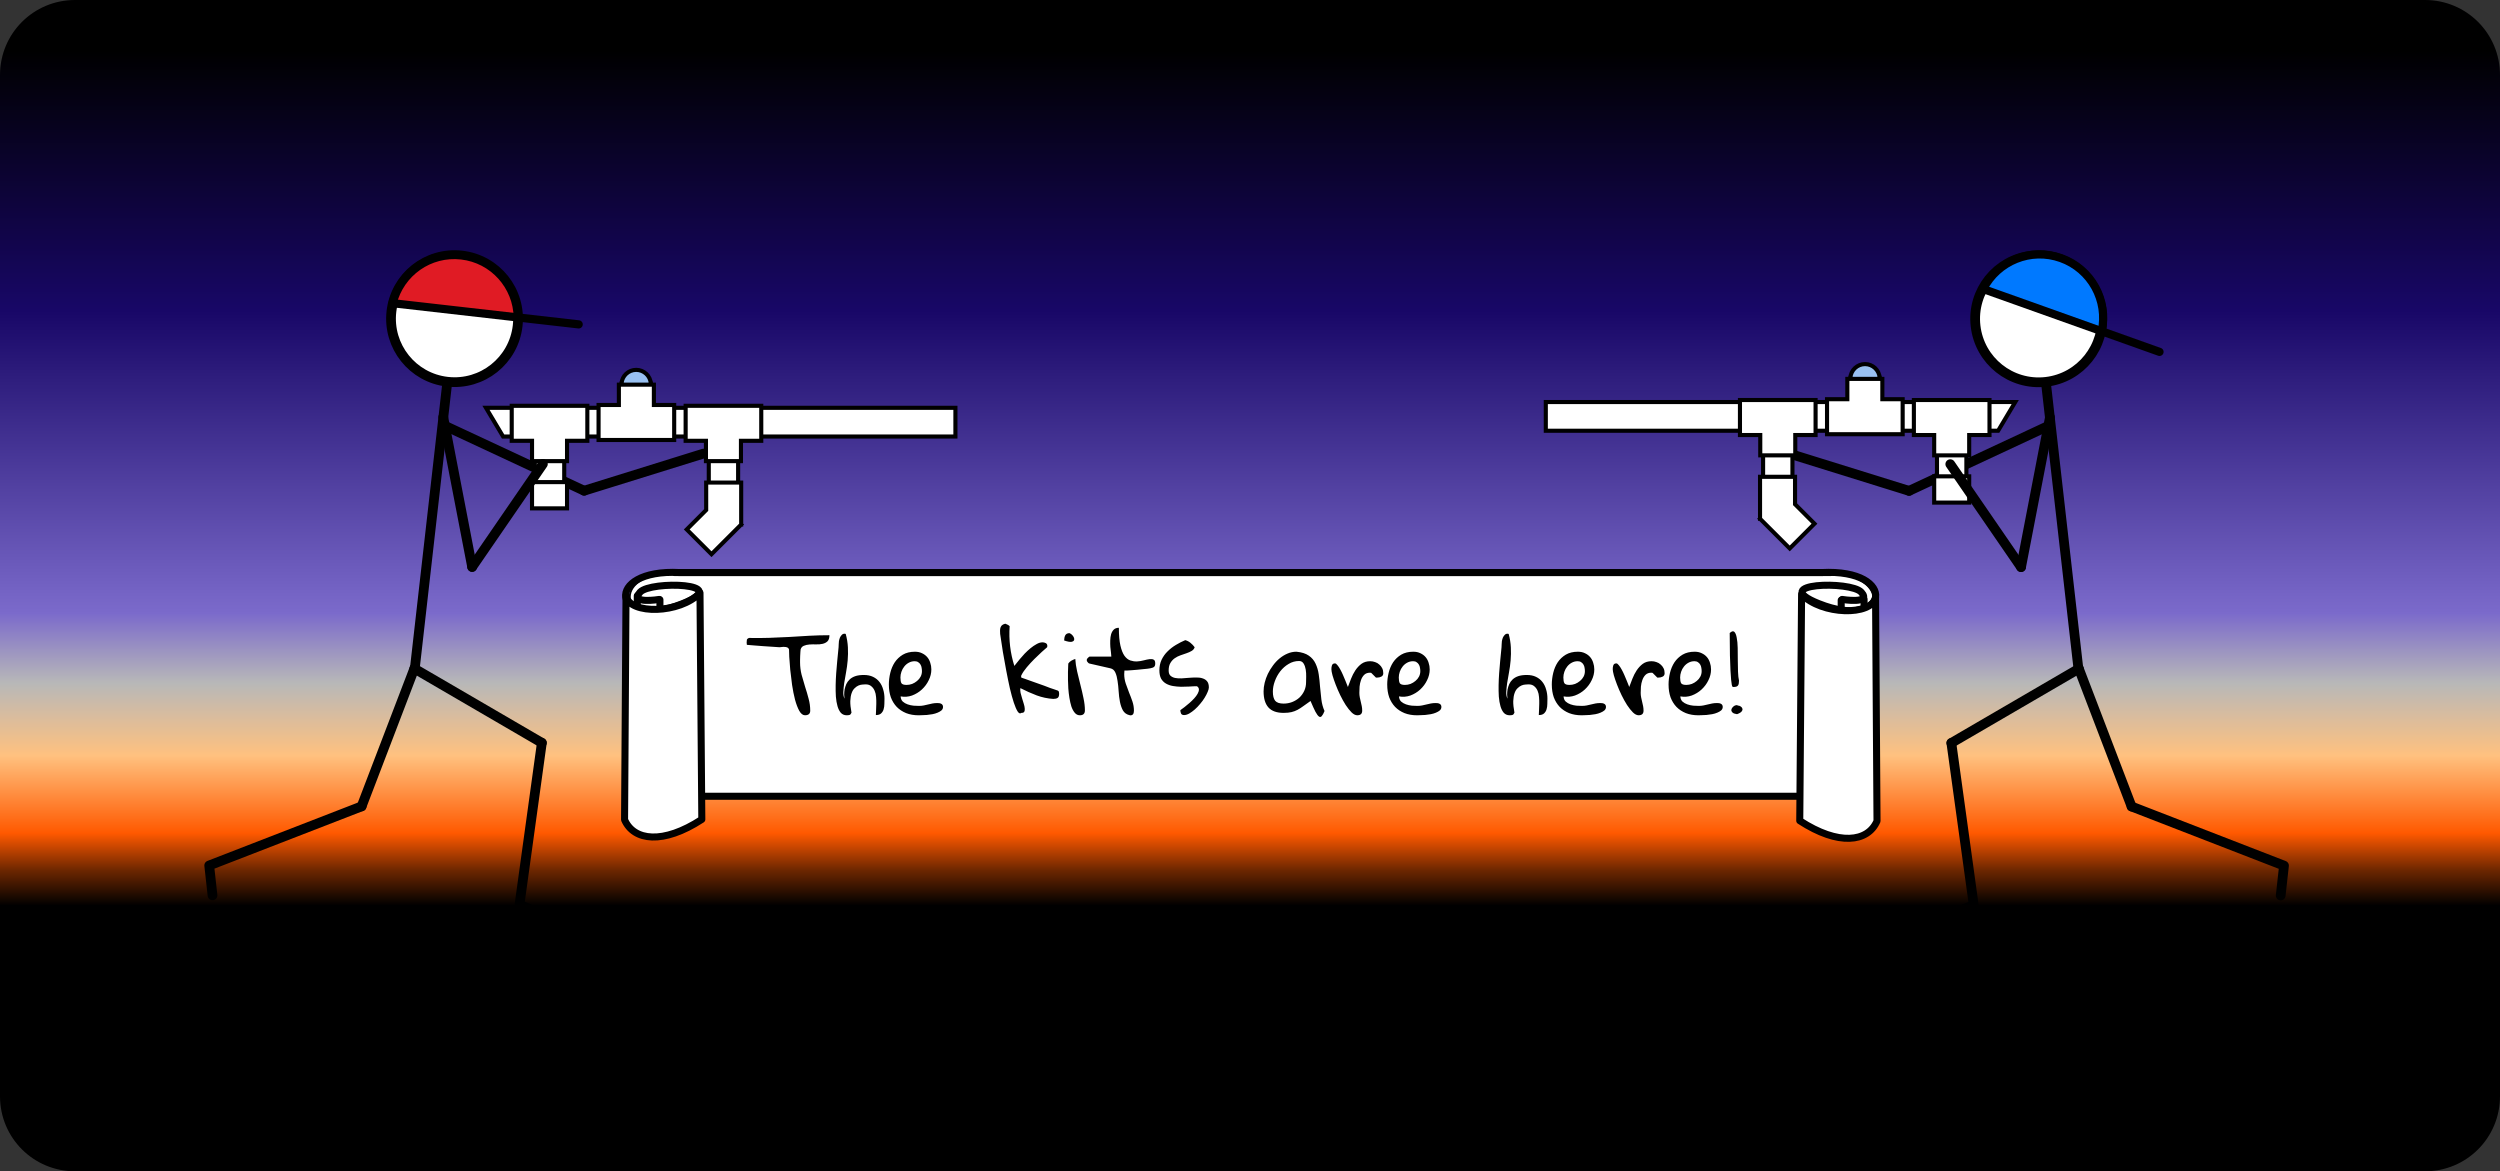 <?xml version="1.0" encoding="UTF-8" standalone="no"?>
<!-- Created with Inkscape (http://www.inkscape.org/) -->
<svg xmlns:xlink="http://www.w3.org/1999/xlink" xmlns="http://www.w3.org/2000/svg" xmlns:svg="http://www.w3.org/2000/svg" width="674.206mm" height="315.88mm" viewBox="0 0 674.206 315.88" version="1.1" id="svg1">
  <rect x="0" y="0" width="674.206" height="315.88" fill="#333333" stroke="none"/>
  <defs id="defs1">
    <linearGradient id="linearGradient1">
      <stop style="stop-color:#000000;stop-opacity:1;" offset="0.372" id="stop1"/>
      <stop style="stop-color:#6c2600;stop-opacity:1;" offset="0.386" id="stop8"/>
      <stop style="stop-color:#ff5900;stop-opacity:1;" offset="0.401" id="stop4"/>
      <stop style="stop-color:#ffc17f;stop-opacity:1;" offset="0.432" id="stop6"/>
      <stop style="stop-color:#b8b8b8;stop-opacity:1;" offset="0.461" id="stop5"/>
      <stop style="stop-color:#7b6acb;stop-opacity:1;" offset="0.489" id="stop10"/>
      <stop style="stop-color:#180767;stop-opacity:1;" offset="0.61" id="stop12"/>
      <stop style="stop-color:#000000;stop-opacity:1;" offset="0.714" id="stop2"/>
    </linearGradient>
    <linearGradient xlink:href="#linearGradient1" id="linearGradient2" x1="-113.001" y1="519.914" x2="-113.001" y2="-154.292" gradientUnits="userSpaceOnUse" spreadMethod="pad"/>
  </defs>
  <g id="layer1" transform="translate(224.102,-24.871)">
    <path id="rect107" style="baseline-shift:baseline;display:inline;overflow:visible;vector-effect:none;fill:url(#linearGradient2);stroke-linecap:round;stroke-linejoin:round;enable-background:accumulate;stop-color:#000000;stop-opacity:1" transform="scale(-1,1)" d="m -429.868,24.871 h 633.734 c 11.211,0 20.236,9.025 20.236,20.236 V 320.515 c 0,11.211 -9.025,20.236 -20.236,20.236 H -429.868 c -11.211,0 -20.236,-9.025 -20.236,-20.236 V 45.107 c 0,-11.211 9.025,-20.236 20.236,-20.236 z"/>
    <g id="g105" transform="matrix(1.797,0,0,1.797,-903.151,-135.904)">
      <path style="fill:none;stroke:#000000;stroke-width:1.462;stroke-linecap:round;stroke-linejoin:round;stroke-dasharray:none" d="m 685.132,153.453 -20.751,9.682" id="path58"/>
      <path id="path59" style="fill:#ffffff;stroke:#000000;stroke-width:1.462;stroke-linecap:round;stroke-linejoin:round;stroke-dasharray:none" d="m 674.358,138.385 c 0.594,5.231 5.316,8.99 10.547,8.396 5.231,-0.594 8.99,-5.316 8.396,-10.547 -0.594,-5.231 -5.316,-8.99 -10.547,-8.396 -5.231,0.594 -8.99,5.316 -8.396,10.547 z"/>
      <path style="fill:none;stroke:#000000;stroke-width:1.462;stroke-linecap:round;stroke-linejoin:round;stroke-dasharray:none" d="m 689.862,189.822 -19.137,11.147" id="path60"/>
      <path style="fill:none;stroke:#000000;stroke-width:1.462;stroke-linecap:round;stroke-linejoin:round;stroke-dasharray:none" d="m 670.726,200.969 3.357,24.302 -4.162,1.745" id="path61"/>
      <path style="fill:none;stroke:#000000;stroke-width:1.462;stroke-linecap:round;stroke-linejoin:round;stroke-dasharray:none" d="m 664.381,163.135 -17.9,-5.57" id="path62"/>
      <path style="fill:none;stroke:#000000;stroke-width:1.462;stroke-linecap:round;stroke-linejoin:round;stroke-dasharray:none" d="m 685.522,152.092 -4.336,22.485" id="path63"/>
      <g id="g65" style="fill:#e01b24;stroke:#000000;stroke-width:1.6;stroke-dasharray:none" transform="matrix(-0.764,0.087,0.087,0.764,722.478,86.113)">
        <path id="path64" style="fill:#0079ff;fill-opacity:1;stroke:#000000;stroke-width:1.6;stroke-linecap:round;stroke-linejoin:round;stroke-dasharray:none" d="M 67.578,53.464 C 64.192,48.35 57.455,46.42 51.8,49.193 46.146,51.965 43.545,58.473 45.515,64.282"/>
        <path style="fill:#e01b24;stroke:#000000;stroke-width:1.6;stroke-linecap:round;stroke-linejoin:round;stroke-dasharray:none" d="M 67.578,53.464 34.77,69.551" id="path65"/>
      </g>
      <path style="fill:#e01b24;stroke:#000000;stroke-width:1.462;stroke-linecap:round;stroke-linejoin:round;stroke-dasharray:none" d="m 684.944,147.121 1.735,15.282 3.107,27.356" id="path66"/>
      <path style="fill:none;stroke:#000000;stroke-width:1.462;stroke-linecap:round;stroke-linejoin:round;stroke-dasharray:none" d="m 689.862,189.822 7.914,20.684" id="path67"/>
      <path style="fill:none;stroke:#000000;stroke-width:1.462;stroke-linecap:round;stroke-linejoin:round;stroke-dasharray:none" d="m 697.776,210.506 22.872,8.871 -0.496,4.486" id="path68"/>
      <g id="g76" transform="matrix(-0.375,0,0,0.375,691.397,119.537)" style="fill:#e01b24;stroke:#000000;stroke-width:1.644;stroke-dasharray:none">
        <rect style="fill:#ffffff;fill-opacity:1;stroke:#000000;stroke-width:1.644;stroke-dasharray:none;stroke-opacity:1" id="rect69" width="11.745" height="24.915" x="118.719" y="93.615"/>
        <rect style="fill:#ffffff;fill-opacity:1;stroke:#000000;stroke-width:1.644;stroke-dasharray:none;stroke-opacity:1" id="rect70" width="11.769" height="21.017" x="49.104" y="93.672"/>
        <path id="path70" d="m 89.672,65.524 c -3.105,0 -5.649,2.409 -5.868,5.458 h -0.014 v 0.278 c -0.001,0.049 -0.004,0.099 -0.004,0.148 0,0.05 0.003,0.099 0.004,0.148 v 7.832 h 11.769 v -8.407 h -0.021 c -0.219,-3.05 -2.763,-5.458 -5.868,-5.458 z" style="fill:#99c1f1;fill-opacity:1;stroke:#000000;stroke-width:1.644;stroke-dasharray:none;stroke-opacity:1"/>
        <rect style="fill:#ffffff;fill-opacity:1;stroke:#000000;stroke-width:1.644;stroke-dasharray:none;stroke-opacity:1" id="rect71" width="85.188" height="11.489" x="132.236" y="80.712"/>
        <rect style="fill:#ffffff;fill-opacity:1;stroke:#000000;stroke-width:1.644;stroke-dasharray:none;stroke-opacity:1" id="rect72" width="17.937" height="11.492" x="97.479" y="80.71"/>
        <path id="path72" d="m 109.459,79.905 v 14.011 h 8.127 v 8.134 h 14.011 v -8.134 h 8.126 v -14.011 z" style="fill:#ffffff;fill-opacity:1;stroke:#000000;stroke-width:1.644;stroke-dasharray:none;stroke-opacity:1"/>
        <rect style="fill:#ffffff;fill-opacity:1;stroke:#000000;stroke-width:1.644;stroke-dasharray:none;stroke-opacity:1" id="rect73" width="17.937" height="11.492" x="65.369" y="80.71"/>
        <path id="path73" style="fill:#ffffff;fill-opacity:1;stroke:#000000;stroke-width:1.644;stroke-dasharray:none" d="M 29.555,80.71 H 47.492 V 92.202 H 36.41 Z"/>
        <path id="path74" d="m 74.612,93.591 v -14.011 h 8.127 v -8.134 h 14.011 v 8.134 h 8.126 v 14.011 z" style="fill:#ffffff;fill-opacity:1;stroke:#000000;stroke-width:1.644;stroke-dasharray:none;stroke-opacity:1"/>
        <path id="path75" d="m 39.857,79.905 v 14.011 h 8.127 v 8.134 h 14.011 v -8.134 h 8.126 V 79.905 Z" style="fill:#ffffff;fill-opacity:1;stroke:#000000;stroke-width:1.644;stroke-dasharray:none;stroke-opacity:1"/>
        <rect style="fill:#ffffff;fill-opacity:1;stroke:#000000;stroke-width:1.644;stroke-dasharray:none;stroke-opacity:1" id="rect75" width="14.011" height="10.508" x="47.983" y="110.446"/>
        <path id="path76" d="m 117.678,110.625 v 10.991 l -7.779,7.779 9.907,9.907 11.864,-11.864 h 0.018 v -0.018 l 0.006,-0.006 -0.006,-0.006 v -16.782 z" style="fill:#ffffff;fill-opacity:1;stroke:#000000;stroke-width:1.644;stroke-dasharray:none;stroke-opacity:1"/>
      </g>
      <path style="fill:none;stroke:#000000;stroke-width:1.462;stroke-linecap:round;stroke-linejoin:round;stroke-dasharray:none" d="M 681.186,174.577 670.567,159.127" id="path69"/>
    </g>
    <g id="g104" transform="matrix(1.797,0,0,1.797,-465.509,67.747)">
      <path style="fill:none;stroke:#000000;stroke-width:1.462;stroke-linecap:round;stroke-linejoin:round;stroke-dasharray:none" d="m 201.25,40.102 20.751,9.682" id="path4"/>
      <path id="path1" style="fill:#ffffff;stroke:#000000;stroke-width:1.462;stroke-linecap:round;stroke-linejoin:round;stroke-dasharray:none" d="m 212.024,25.034 c -0.594,5.231 -5.316,8.99 -10.547,8.396 -5.231,-0.594 -8.99,-5.316 -8.396,-10.547 0.594,-5.231 5.316,-8.99 10.547,-8.396 5.231,0.594 8.99,5.316 8.396,10.547 z"/>
      <path style="fill:none;stroke:#000000;stroke-width:1.462;stroke-linecap:round;stroke-linejoin:round;stroke-dasharray:none" d="m 196.52,76.47 19.137,11.147" id="path2"/>
      <path style="fill:none;stroke:#000000;stroke-width:1.462;stroke-linecap:round;stroke-linejoin:round;stroke-dasharray:none" d="m 215.656,87.617 -3.357,24.302 4.162,1.745" id="path3"/>
      <path style="fill:none;stroke:#000000;stroke-width:1.462;stroke-linecap:round;stroke-linejoin:round;stroke-dasharray:none" d="m 222.001,49.783 17.9,-5.57" id="path5"/>
      <path style="fill:none;stroke:#000000;stroke-width:1.462;stroke-linecap:round;stroke-linejoin:round;stroke-dasharray:none" d="m 200.86,38.741 4.336,22.485" id="path9"/>
      <g id="g17" style="fill:#e01b24;stroke:#000000;stroke-width:1.6;stroke-dasharray:none" transform="matrix(0.764,0.087,-0.087,0.764,163.904,-27.239)">
        <path id="path16" style="fill:#e01b24;stroke:#000000;stroke-width:1.6;stroke-linecap:round;stroke-linejoin:round;stroke-dasharray:none" d="m 45.132,58.84 c 0.788,-6.083 5.989,-10.782 12.286,-10.782 6.298,2e-6 11.498,4.699 12.286,10.782"/>
        <path style="fill:#e01b24;stroke:#000000;stroke-width:1.6;stroke-linecap:round;stroke-linejoin:round;stroke-dasharray:none" d="M 45.132,58.84 H 81.672" id="path17"/>
      </g>
      <path style="fill:#e01b24;stroke:#000000;stroke-width:1.462;stroke-linecap:round;stroke-linejoin:round;stroke-dasharray:none" d="m 201.438,33.769 -1.735,15.282 -3.107,27.356" id="path14"/>
      <path style="fill:none;stroke:#000000;stroke-width:1.462;stroke-linecap:round;stroke-linejoin:round;stroke-dasharray:none" d="M 196.52,76.47 188.606,97.154" id="path18"/>
      <path style="fill:none;stroke:#000000;stroke-width:1.462;stroke-linecap:round;stroke-linejoin:round;stroke-dasharray:none" d="m 188.606,97.154 -22.872,8.871 0.496,4.486" id="path19"/>
      <g id="g2" transform="matrix(0.375,0,0,0.375,196.188,7.075)" style="fill:#e01b24;stroke:#000000;stroke-width:1.644;stroke-dasharray:none">
        <rect style="fill:#ffffff;fill-opacity:1;stroke:#000000;stroke-width:1.644;stroke-dasharray:none;stroke-opacity:1" id="rect5-9" width="11.745" height="24.915" x="118.719" y="93.615"/>
        <rect style="fill:#ffffff;fill-opacity:1;stroke:#000000;stroke-width:1.644;stroke-dasharray:none;stroke-opacity:1" id="rect5" width="11.769" height="21.017" x="49.104" y="93.672"/>
        <path id="path4-8" d="m 89.672,65.524 c -3.105,0 -5.649,2.409 -5.868,5.458 h -0.014 v 0.278 c -0.001,0.049 -0.004,0.099 -0.004,0.148 0,0.05 0.003,0.099 0.004,0.148 v 7.832 h 11.769 v -8.407 h -0.021 c -0.219,-3.05 -2.763,-5.458 -5.868,-5.458 z" style="fill:#99c1f1;fill-opacity:1;stroke:#000000;stroke-width:1.644;stroke-dasharray:none;stroke-opacity:1"/>
        <rect style="fill:#ffffff;fill-opacity:1;stroke:#000000;stroke-width:1.644;stroke-dasharray:none;stroke-opacity:1" id="rect1" width="85.188" height="11.489" x="132.236" y="80.712"/>
        <rect style="fill:#ffffff;fill-opacity:1;stroke:#000000;stroke-width:1.644;stroke-dasharray:none;stroke-opacity:1" id="rect1-8" width="17.937" height="11.492" x="97.479" y="80.71"/>
        <path id="path3-8" d="m 109.459,79.905 v 14.011 h 8.127 v 8.134 h 14.011 v -8.134 h 8.126 v -14.011 z" style="fill:#ffffff;fill-opacity:1;stroke:#000000;stroke-width:1.644;stroke-dasharray:none;stroke-opacity:1"/>
        <rect style="fill:#ffffff;fill-opacity:1;stroke:#000000;stroke-width:1.644;stroke-dasharray:none;stroke-opacity:1" id="rect1-8-1" width="17.937" height="11.492" x="65.369" y="80.71"/>
        <path id="rect1-8-7" style="fill:#ffffff;fill-opacity:1;stroke:#000000;stroke-width:1.644;stroke-dasharray:none" d="M 29.555,80.71 H 47.492 V 92.202 H 36.41 Z"/>
        <path id="path3-2" d="m 74.612,93.591 v -14.011 h 8.127 v -8.134 h 14.011 v 8.134 h 8.126 v 14.011 z" style="fill:#ffffff;fill-opacity:1;stroke:#000000;stroke-width:1.644;stroke-dasharray:none;stroke-opacity:1"/>
        <path id="path3-7" d="m 39.857,79.905 v 14.011 h 8.127 v 8.134 h 14.011 v -8.134 h 8.126 V 79.905 Z" style="fill:#ffffff;fill-opacity:1;stroke:#000000;stroke-width:1.644;stroke-dasharray:none;stroke-opacity:1"/>
        <rect style="fill:#ffffff;fill-opacity:1;stroke:#000000;stroke-width:1.644;stroke-dasharray:none;stroke-opacity:1" id="rect6" width="14.011" height="10.508" x="47.983" y="110.446"/>
        <path id="path7-2" d="m 117.678,110.625 v 10.991 l -7.779,7.779 9.907,9.907 11.864,-11.864 h 0.018 v -0.018 l 0.006,-0.006 -0.006,-0.006 v -16.782 z" style="fill:#ffffff;fill-opacity:1;stroke:#000000;stroke-width:1.644;stroke-dasharray:none;stroke-opacity:1"/>
      </g>
      <path style="fill:none;stroke:#000000;stroke-width:1.462;stroke-linecap:round;stroke-linejoin:round;stroke-dasharray:none" d="m 205.196,61.225 10.618,-15.45" id="path8"/>
    </g>
    <g id="g125" transform="translate(-593.774,535.123)">
      <g id="g107" transform="translate(-47.41,-275.266)">
        <rect style="fill:#ffffff;fill-opacity:1;stroke:#000000;stroke-width:0.495;stroke-linecap:round;stroke-linejoin:round;stroke-dasharray:none" id="rect106" width="335.322" height="60.323" x="586.928" y="-80.298" ry="6.285" rx="10.112"/>
        <g id="g106" style="fill:none;stroke-width:1.9;stroke-dasharray:none" transform="translate(198.931,-110.982)">
          <path style="fill:none;fill-opacity:1;stroke:#000000;stroke-width:1.9;stroke-linecap:round;stroke-linejoin:round;stroke-dasharray:none" d="m 400.101,30.405 h 309.248 c 21.098,-1.141 18.118,15.902 -0.698,8.376 -14.002,-5.6 8.641,-6.216 11.457,-3.081 2.95,3.284 -5.154,1.953 -5.154,1.953" id="path96"/>
          <path style="fill:none;fill-opacity:1;stroke:#000000;stroke-width:1.9;stroke-linecap:round;stroke-linejoin:round;stroke-dasharray:none" d="m 386.872,90.73 h 322.477 c 21.098,-1.141 18.118,15.902 -0.698,8.376 -14.002,-5.6 8.641,-6.216 11.457,-3.081 2.95,3.284 -5.154,1.953 -5.154,1.953" id="path97"/>
          <path style="fill:none;fill-opacity:1;stroke:#000000;stroke-width:1.9;stroke-linecap:round;stroke-linejoin:round;stroke-dasharray:none" d="m 714.689,37.857 v 60.708" id="path99"/>
          <path style="fill:none;fill-opacity:1;stroke:#000000;stroke-width:1.9;stroke-linecap:round;stroke-linejoin:round;stroke-dasharray:none" d="m 720.859,37.589 -0.123,60.585" id="path100"/>
          <path style="fill:#ffffff;fill-opacity:1;stroke:#000000;stroke-width:1.9;stroke-linecap:round;stroke-linejoin:round;stroke-dasharray:none" d="m 704.008,36.243 -0.494,61.088 c 10.456,6.821 18.349,5.799 20.834,0.085 l -0.391,-60.309 c -1.026,5.036 -14.566,4.796 -19.949,-0.864 z" id="path98-5"/>
          <path style="fill:none;fill-opacity:1;stroke:#000000;stroke-width:1.9;stroke-linecap:round;stroke-linejoin:round;stroke-dasharray:none" d="M 711.829,30.405 H 401.523 c -21.098,-1.141 -18.118,15.902 0.698,8.376 14.002,-5.6 -8.641,-6.216 -11.457,-3.081 -2.95,3.284 5.154,1.953 5.154,1.953" id="path101"/>
          <path style="fill:none;fill-opacity:1;stroke:#000000;stroke-width:1.9;stroke-linecap:round;stroke-linejoin:round;stroke-dasharray:none" d="M 396.121,37.734 V 94.971" id="path103"/>
          <path style="fill:none;fill-opacity:1;stroke:#000000;stroke-width:1.9;stroke-linecap:round;stroke-linejoin:round;stroke-dasharray:none" d="M 390.013,36.687 V 93.051" id="path104"/>
          <path style="fill:#ffffff;fill-opacity:1;stroke:#000000;stroke-width:1.9;stroke-linecap:round;stroke-linejoin:round;stroke-dasharray:none" d="m 406.924,35.889 0.494,61.088 c -10.456,6.821 -18.349,5.799 -20.834,0.085 l 0.391,-60.309 c 1.026,5.036 14.566,4.796 19.949,-0.864 z" id="path98"/>
        </g>
      </g>
      <path d="m 582.459,-335.083 q -0.118,-0.412 -0.471,-0.56 -0.324,-0.147 -0.736,-0.147 -0.383,-0.029 -0.766,0.029 -0.383,0.059 -0.589,0.059 -0.501,-0.029 -1.738,-0.118 -1.237,-0.088 -2.68,-0.177 -1.414,-0.118 -2.651,-0.206 -1.237,-0.118 -1.738,-0.147 0,-0.059 -0.029,-0.295 -0.029,-0.236 -0.029,-0.324 0,-0.412 0.059,-0.736 0.088,-0.324 0.589,-0.501 2.769,0.059 5.449,-0.029 2.71,-0.088 5.39,-0.236 2.71,-0.177 5.39,-0.324 2.71,-0.147 5.449,-0.147 0,1.119 -0.53,1.649 -0.53,0.501 -1.325,0.677 -0.766,0.177 -1.708,0.147 -0.943,-0.029 -1.826,0.029 -0.854,0.059 -1.532,0.353 -0.648,0.265 -0.854,1.001 -0.029,0.177 -0.059,0.677 -0.029,0.501 -0.059,1.06 0,0.56 -0.029,1.06 0,0.471 0,0.677 0,1.679 0.412,3.328 0.442,1.62 0.943,3.24 0.53,1.591 0.943,3.21 0.442,1.591 0.442,3.24 0,1.237 -1.414,1.237 -0.854,0 -1.532,-1.178 -0.648,-1.178 -1.149,-3.004 -0.471,-1.826 -0.795,-3.976 -0.295,-2.15 -0.501,-4.124 -0.177,-1.973 -0.265,-3.476 -0.059,-1.502 -0.059,-1.973 z m 13.402,-1.473 q 0,-0.324 0.059,-0.795 0.088,-0.501 0.265,-0.943 0.206,-0.442 0.501,-0.736 0.295,-0.324 0.766,-0.324 0.029,0 0.147,0.029 0.118,0.029 0.147,0.029 0.501,1.826 0.589,3.623 0.088,1.797 -0.059,3.505 -0.147,1.679 -0.442,3.269 -0.295,1.561 -0.501,2.886 -0.177,1.325 -0.236,2.386 -0.029,1.06 0.324,1.797 -0.059,-0.471 -0.088,-1.119 0,-0.677 0.118,-1.384 0.147,-0.707 0.442,-1.414 0.324,-0.707 0.913,-1.267 0.589,-0.56 1.502,-0.884 0.943,-0.324 2.327,-0.324 1.443,0 2.474,0.501 1.06,0.501 1.738,1.384 0.677,0.854 1.001,2.032 0.353,1.149 0.353,2.474 0,0.619 -0.029,1.414 0,0.766 -0.206,1.443 -0.177,0.648 -0.677,1.119 -0.471,0.442 -1.414,0.442 0,-0.471 0.059,-1.267 0.059,-0.825 0.059,-1.738 0.029,-0.913 -0.059,-1.856 -0.059,-0.943 -0.383,-1.679 -0.324,-0.766 -0.913,-1.237 -0.56,-0.501 -1.561,-0.501 -0.353,0 -0.884,0.059 -0.501,0.029 -1.031,0.265 -0.53,0.236 -1.031,0.736 -0.501,0.471 -0.795,1.325 -0.295,0.825 -0.353,2.121 -0.029,1.267 0.324,3.122 -0.206,0.53 -0.53,0.619 -0.295,0.088 -0.766,0.088 -0.943,0 -1.561,-0.648 -0.589,-0.677 -0.913,-1.797 -0.324,-1.119 -0.442,-2.592 -0.088,-1.473 -0.059,-3.063 0.029,-1.62 0.147,-3.269 0.147,-1.679 0.265,-3.152 0.147,-1.502 0.265,-2.71 0.147,-1.237 0.147,-1.973 z m 13.519,10.957 q 0,-1.591 0.383,-3.181 0.383,-1.591 1.208,-2.857 0.854,-1.267 2.18,-2.062 1.355,-0.795 3.269,-0.795 1.09,0 1.915,0.412 0.825,0.383 1.384,1.031 0.56,0.648 0.825,1.532 0.295,0.854 0.295,1.797 0,1.502 -0.707,2.916 -0.677,1.414 -1.856,2.504 -1.149,1.06 -2.651,1.62 -1.502,0.53 -3.063,0.236 0.029,0.854 0.56,1.384 0.56,0.501 1.325,0.766 0.766,0.265 1.591,0.353 0.825,0.059 1.473,0.059 0.677,0 1.267,-0.118 0.589,-0.118 1.178,-0.265 0.589,-0.147 1.178,-0.265 0.619,-0.118 1.296,-0.118 0.265,0 0.53,0.029 0.265,0.029 0.501,0.147 0.236,0.088 0.383,0.324 0.147,0.206 0.147,0.53 0,0.56 -0.412,0.943 -0.412,0.353 -1.06,0.619 -0.619,0.265 -1.384,0.412 -0.766,0.118 -1.502,0.206 -0.707,0.059 -1.325,0.059 -0.589,0.029 -0.884,0.029 -1.885,0 -3.387,-0.589 -1.502,-0.619 -2.533,-1.679 -1.031,-1.09 -1.591,-2.592 -0.53,-1.532 -0.53,-3.387 z m 3.122,-1.915 q 0,1.031 0.265,1.502 0.295,0.471 1.384,0.471 0.766,0 1.502,-0.265 0.736,-0.295 1.325,-0.795 0.619,-0.501 0.972,-1.178 0.353,-0.677 0.353,-1.473 0,-0.442 -0.088,-0.913 -0.059,-0.471 -0.295,-0.854 -0.236,-0.412 -0.619,-0.648 -0.353,-0.265 -0.943,-0.265 -0.884,0 -1.62,0.412 -0.707,0.383 -1.208,1.031 -0.501,0.619 -0.766,1.414 -0.265,0.766 -0.265,1.561 z m 32.606,9.514 q -0.471,0.412 -1.001,-0.383 -0.501,-0.795 -1.031,-2.386 -0.53,-1.62 -1.06,-3.858 -0.501,-2.239 -0.972,-4.742 -0.471,-2.504 -0.913,-5.066 -0.412,-2.592 -0.736,-4.86 0,-0.412 -0.029,-0.825 0,-0.442 0.088,-0.795 0.118,-0.383 0.383,-0.677 0.295,-0.295 0.884,-0.442 0.059,-0.029 0.236,0.059 0.206,0.059 0.412,0.177 0.206,0.088 0.353,0.206 0.177,0.118 0.236,0.206 -0.383,5.508 1.267,10.721 0.088,-0.088 0.471,-0.589 0.383,-0.53 0.972,-1.208 0.589,-0.707 1.325,-1.502 0.766,-0.795 1.591,-1.473 0.825,-0.677 1.649,-1.119 0.825,-0.471 1.591,-0.471 0.442,0 0.854,0.206 0.442,0.206 0.442,0.795 0,0.059 -0.029,0.177 -0.029,0.088 -0.029,0.147 -0.471,0.412 -1.443,1.267 -0.943,0.854 -2.003,1.915 -1.06,1.06 -2.032,2.209 -0.972,1.149 -1.473,2.18 -0.088,0.177 -0.059,0.324 0.029,0.118 0.059,0.295 0.324,0.118 1.031,0.353 0.707,0.236 1.561,0.56 0.854,0.295 1.826,0.648 0.972,0.324 1.826,0.648 0.854,0.324 1.532,0.589 0.707,0.236 1.06,0.353 0.412,0.177 0.677,0.236 0.265,0.059 0.412,0.177 0.147,0.088 0.206,0.265 0.059,0.177 0.059,0.53 0,0.854 -0.412,1.119 -0.412,0.265 -1.178,0.265 -2.268,-0.147 -4.448,-0.943 -2.18,-0.825 -4.418,-1.973 -0.088,0.56 0.059,1.296 0.177,0.736 0.412,1.473 0.236,0.736 0.442,1.443 0.236,0.707 0.265,1.267 0.059,0.56 -0.118,0.884 -0.177,0.324 -0.795,0.324 z m 12.577,-10.456 q 0,-0.177 0,-0.56 0.029,-0.412 0.029,-0.854 0.029,-0.442 0.029,-0.854 0.029,-0.412 0.029,-0.589 0.324,-0.471 0.825,-0.766 0.53,-0.295 1.06,-0.471 0.088,1.591 0.501,3.387 0.412,1.797 0.884,3.623 0.471,1.797 0.825,3.564 0.383,1.767 0.383,3.299 0,1.325 -1.355,1.325 -0.825,0 -1.384,-0.677 -0.56,-0.677 -0.913,-1.708 -0.324,-1.06 -0.53,-2.327 -0.206,-1.296 -0.295,-2.533 -0.059,-1.237 -0.088,-2.268 0,-1.031 0,-1.591 z m 0.412,-11.045 q 0.56,0.236 0.943,0.766 0.383,0.53 0.324,0.972 -0.029,0.412 -0.648,0.589 -0.619,0.147 -2.062,-0.353 0,-0.795 0.295,-1.384 0.324,-0.589 1.149,-0.589 z m 4.654,7.246 q 0,-0.088 0.029,-0.147 0,-0.059 0.029,-0.147 0.118,-0.147 0.353,-0.383 0.236,-0.236 0.295,-0.236 h 5.92 q 0,-0.324 -0.088,-1.031 -0.088,-0.707 -0.177,-1.561 -0.059,-0.854 -0.029,-1.767 0.029,-0.943 0.236,-1.679 0.236,-0.766 0.707,-1.237 0.501,-0.501 1.384,-0.501 0,2.975 0.412,4.772 0.412,1.797 1.09,2.769 0.707,0.972 1.591,1.267 0.884,0.295 1.797,0.265 0.943,-0.059 1.826,-0.295 0.884,-0.236 1.561,-0.324 0.707,-0.088 1.119,0.147 0.412,0.206 0.412,1.031 0,0.619 -0.295,0.884 -0.265,0.265 -1.06,0.412 -0.236,0.029 -0.795,0.118 -0.53,0.059 -1.208,0.118 -0.677,0.059 -1.443,0.147 -0.766,0.059 -1.443,0.118 -0.677,0.059 -1.237,0.088 -0.56,0 -0.825,0 0,0.147 -0.029,0.501 -0.029,0.353 -0.029,0.471 0,1.296 0.412,2.533 0.412,1.208 0.884,2.415 0.501,1.208 0.913,2.415 0.412,1.208 0.412,2.504 0,0.236 -0.059,0.501 -0.029,0.236 -0.177,0.442 -0.118,0.177 -0.383,0.265 -0.236,0.118 -0.677,-0.029 -1.119,-0.295 -1.679,-1.267 -0.53,-0.972 -0.795,-2.297 -0.265,-1.355 -0.353,-2.857 -0.088,-1.502 -0.295,-2.798 -0.177,-1.325 -0.589,-2.239 -0.412,-0.943 -1.325,-1.149 l -5.685,-1.296 q -0.118,0 -0.353,-0.236 -0.236,-0.265 -0.295,-0.383 -0.029,-0.059 -0.029,-0.147 -0.029,-0.059 -0.029,-0.177 z m 25.242,13.519 q 0.471,-0.324 1.119,-0.825 0.677,-0.53 1.355,-1.119 0.677,-0.589 1.267,-1.237 0.589,-0.648 0.913,-1.237 0.353,-0.619 0.353,-1.149 0,-0.53 -0.53,-0.884 -0.943,0 -2.062,0.088 -1.119,0.059 -2.239,0.059 -1.119,-0.029 -2.18,-0.206 -1.031,-0.177 -1.856,-0.648 -0.825,-0.471 -1.325,-1.325 -0.471,-0.884 -0.471,-2.239 0,-1.591 0.589,-2.857 0.619,-1.296 1.62,-2.268 1.001,-1.001 2.239,-1.738 1.267,-0.766 2.533,-1.296 0.766,0.206 1.414,0.736 0.648,0.53 1.119,1.178 -0.206,0.648 -0.825,1.001 -0.589,0.353 -1.384,0.619 -0.766,0.265 -1.62,0.56 -0.854,0.295 -1.561,0.795 -0.677,0.471 -1.149,1.267 -0.471,0.766 -0.471,2.032 0,0.943 0.471,1.384 0.471,0.442 1.237,0.619 0.766,0.147 1.738,0.118 0.972,-0.059 1.973,-0.147 1.031,-0.088 2.003,-0.088 0.972,-0.029 1.738,0.236 0.766,0.236 1.208,0.795 0.471,0.56 0.471,1.649 0,0.471 -0.324,1.208 -0.295,0.736 -0.825,1.591 -0.501,0.825 -1.208,1.649 -0.677,0.825 -1.443,1.502 -0.736,0.648 -1.502,1.09 -0.736,0.412 -1.384,0.412 -0.619,0 -0.825,-0.442 -0.177,-0.442 -0.177,-0.884 z m 35.109,-2.474 q -1.119,0.766 -1.944,1.384 -0.795,0.589 -1.561,1.001 -0.766,0.412 -1.649,0.619 -0.854,0.206 -2.121,0.206 -2.739,0 -4.065,-1.443 -1.325,-1.473 -1.325,-4.359 0,-1.119 0.295,-2.327 0.295,-1.208 0.854,-2.386 0.589,-1.208 1.384,-2.268 0.795,-1.09 1.797,-1.915 1.001,-0.825 2.121,-1.296 1.149,-0.501 2.415,-0.501 2.121,0.206 3.328,1.06 1.208,0.825 1.826,2.15 0.619,1.296 0.854,2.916 0.236,1.591 0.353,3.299 0.147,1.708 0.353,3.417 0.206,1.708 0.854,3.152 -0.383,0.972 -0.736,1.355 -0.324,0.412 -0.736,0.147 -0.412,-0.265 -0.972,-1.296 -0.53,-1.031 -1.325,-2.916 z m -10.162,-2.533 q 0,1.679 0.619,2.474 0.648,0.766 2.268,0.766 1.208,0 2.297,-0.412 1.119,-0.442 1.944,-1.178 0.825,-0.766 1.325,-1.826 0.501,-1.06 0.501,-2.356 0,-0.53 0.029,-1.473 0.029,-0.972 -0.118,-1.915 -0.147,-0.943 -0.56,-1.62 -0.412,-0.707 -1.237,-0.707 -1.532,0 -2.828,0.795 -1.296,0.766 -2.239,1.973 -0.943,1.208 -1.473,2.68 -0.53,1.443 -0.53,2.798 z m 15.787,-6.038 q 0,-0.265 0.029,-0.53 0.029,-0.295 0.118,-0.501 0.088,-0.236 0.265,-0.383 0.206,-0.147 0.56,-0.147 0.295,0 0.648,0.471 0.383,0.442 0.766,1.149 0.383,0.677 0.736,1.502 0.383,0.825 0.648,1.532 0.295,0.677 0.471,1.178 0.177,0.501 0.206,0.53 0.383,-1.031 0.854,-2.239 0.471,-1.208 1.149,-2.239 0.707,-1.06 1.649,-1.767 0.972,-0.707 2.356,-0.707 0.707,0 1.325,0.236 0.648,0.206 1.119,0.648 0.501,0.412 0.795,1.001 0.295,0.589 0.295,1.355 0,0.648 -0.53,0.913 -0.501,0.265 -1.149,0.265 h -0.295 l -1.267,-1.267 q -0.059,0 -0.088,-0.029 -0.059,0 -0.118,0 -0.029,-0.029 -0.088,-0.029 -1.031,0 -1.62,0.589 -0.56,0.56 -0.854,1.414 -0.295,0.825 -0.383,1.767 -0.059,0.913 -0.059,1.679 0,0.589 0.118,1.208 0.118,0.589 0.265,1.178 0.147,0.56 0.265,1.178 0.118,0.589 0.118,1.237 0,1.237 -1.325,1.237 -0.736,0 -1.532,-0.766 -0.795,-0.795 -1.591,-2.003 -0.766,-1.208 -1.473,-2.651 -0.707,-1.473 -1.237,-2.857 -0.53,-1.384 -0.854,-2.504 -0.295,-1.119 -0.295,-1.649 z m 15.051,4.182 q 0,-1.591 0.383,-3.181 0.383,-1.591 1.208,-2.857 0.854,-1.267 2.18,-2.062 1.355,-0.795 3.269,-0.795 1.09,0 1.915,0.412 0.825,0.383 1.384,1.031 0.56,0.648 0.825,1.532 0.295,0.854 0.295,1.797 0,1.502 -0.707,2.916 -0.677,1.414 -1.856,2.504 -1.149,1.06 -2.651,1.62 -1.502,0.53 -3.063,0.236 0.029,0.854 0.56,1.384 0.56,0.501 1.325,0.766 0.766,0.265 1.591,0.353 0.825,0.059 1.473,0.059 0.677,0 1.267,-0.118 0.589,-0.118 1.178,-0.265 0.589,-0.147 1.178,-0.265 0.619,-0.118 1.296,-0.118 0.265,0 0.53,0.029 0.265,0.029 0.501,0.147 0.236,0.088 0.383,0.324 0.147,0.206 0.147,0.53 0,0.56 -0.412,0.943 -0.412,0.353 -1.06,0.619 -0.619,0.265 -1.384,0.412 -0.766,0.118 -1.502,0.206 -0.707,0.059 -1.325,0.059 -0.589,0.029 -0.884,0.029 -1.885,0 -3.387,-0.589 -1.502,-0.619 -2.533,-1.679 -1.031,-1.09 -1.591,-2.592 -0.53,-1.532 -0.53,-3.387 z m 3.122,-1.915 q 0,1.031 0.265,1.502 0.295,0.471 1.384,0.471 0.766,0 1.502,-0.265 0.736,-0.295 1.325,-0.795 0.619,-0.501 0.972,-1.178 0.353,-0.677 0.353,-1.473 0,-0.442 -0.088,-0.913 -0.059,-0.471 -0.295,-0.854 -0.236,-0.412 -0.619,-0.648 -0.353,-0.265 -0.943,-0.265 -0.884,0 -1.62,0.412 -0.707,0.383 -1.208,1.031 -0.501,0.619 -0.766,1.414 -0.265,0.766 -0.265,1.561 z m 27.746,-9.042 q 0,-0.324 0.059,-0.795 0.088,-0.501 0.265,-0.943 0.206,-0.442 0.501,-0.736 0.295,-0.324 0.766,-0.324 0.029,0 0.147,0.029 0.118,0.029 0.147,0.029 0.501,1.826 0.589,3.623 0.088,1.797 -0.059,3.505 -0.147,1.679 -0.442,3.269 -0.295,1.561 -0.501,2.886 -0.177,1.325 -0.236,2.386 -0.029,1.06 0.324,1.797 -0.059,-0.471 -0.088,-1.119 0,-0.677 0.118,-1.384 0.147,-0.707 0.442,-1.414 0.324,-0.707 0.913,-1.267 0.589,-0.56 1.502,-0.884 0.943,-0.324 2.327,-0.324 1.443,0 2.474,0.501 1.06,0.501 1.738,1.384 0.677,0.854 1.001,2.032 0.353,1.149 0.353,2.474 0,0.619 -0.029,1.414 0,0.766 -0.206,1.443 -0.177,0.648 -0.677,1.119 -0.471,0.442 -1.414,0.442 0,-0.471 0.059,-1.267 0.059,-0.825 0.059,-1.738 0.029,-0.913 -0.059,-1.856 -0.059,-0.943 -0.383,-1.679 -0.324,-0.766 -0.913,-1.237 -0.56,-0.501 -1.561,-0.501 -0.353,0 -0.884,0.059 -0.501,0.029 -1.031,0.265 -0.53,0.236 -1.031,0.736 -0.501,0.471 -0.795,1.325 -0.295,0.825 -0.353,2.121 -0.029,1.267 0.324,3.122 -0.206,0.53 -0.53,0.619 -0.295,0.088 -0.766,0.088 -0.943,0 -1.561,-0.648 -0.589,-0.677 -0.913,-1.797 -0.324,-1.119 -0.442,-2.592 -0.088,-1.473 -0.059,-3.063 0.029,-1.62 0.147,-3.269 0.147,-1.679 0.265,-3.152 0.147,-1.502 0.265,-2.71 0.147,-1.237 0.147,-1.973 z m 13.519,10.957 q 0,-1.591 0.383,-3.181 0.383,-1.591 1.208,-2.857 0.854,-1.267 2.18,-2.062 1.355,-0.795 3.269,-0.795 1.09,0 1.915,0.412 0.825,0.383 1.384,1.031 0.56,0.648 0.825,1.532 0.295,0.854 0.295,1.797 0,1.502 -0.707,2.916 -0.677,1.414 -1.856,2.504 -1.149,1.06 -2.651,1.62 -1.502,0.53 -3.063,0.236 0.029,0.854 0.56,1.384 0.56,0.501 1.325,0.766 0.766,0.265 1.591,0.353 0.825,0.059 1.473,0.059 0.677,0 1.267,-0.118 0.589,-0.118 1.178,-0.265 0.589,-0.147 1.178,-0.265 0.619,-0.118 1.296,-0.118 0.265,0 0.53,0.029 0.265,0.029 0.501,0.147 0.236,0.088 0.383,0.324 0.147,0.206 0.147,0.53 0,0.56 -0.412,0.943 -0.412,0.353 -1.06,0.619 -0.619,0.265 -1.384,0.412 -0.766,0.118 -1.502,0.206 -0.707,0.059 -1.325,0.059 -0.589,0.029 -0.884,0.029 -1.885,0 -3.387,-0.589 -1.502,-0.619 -2.533,-1.679 -1.031,-1.09 -1.591,-2.592 -0.53,-1.532 -0.53,-3.387 z m 3.122,-1.915 q 0,1.031 0.265,1.502 0.295,0.471 1.384,0.471 0.766,0 1.502,-0.265 0.736,-0.295 1.325,-0.795 0.619,-0.501 0.972,-1.178 0.353,-0.677 0.353,-1.473 0,-0.442 -0.088,-0.913 -0.059,-0.471 -0.295,-0.854 -0.236,-0.412 -0.619,-0.648 -0.353,-0.265 -0.943,-0.265 -0.884,0 -1.62,0.412 -0.707,0.383 -1.208,1.031 -0.501,0.619 -0.766,1.414 -0.265,0.766 -0.265,1.561 z m 13.313,-2.268 q 0,-0.265 0.029,-0.53 0.029,-0.295 0.118,-0.501 0.088,-0.236 0.265,-0.383 0.206,-0.147 0.56,-0.147 0.295,0 0.648,0.471 0.383,0.442 0.766,1.149 0.383,0.677 0.736,1.502 0.383,0.825 0.648,1.532 0.295,0.677 0.471,1.178 0.177,0.501 0.206,0.53 0.383,-1.031 0.854,-2.239 0.471,-1.208 1.149,-2.239 0.707,-1.06 1.649,-1.767 0.972,-0.707 2.356,-0.707 0.707,0 1.325,0.236 0.648,0.206 1.119,0.648 0.501,0.412 0.795,1.001 0.295,0.589 0.295,1.355 0,0.648 -0.53,0.913 -0.501,0.265 -1.149,0.265 h -0.295 l -1.267,-1.267 q -0.059,0 -0.088,-0.029 -0.059,0 -0.118,0 -0.029,-0.029 -0.088,-0.029 -1.031,0 -1.62,0.589 -0.56,0.56 -0.854,1.414 -0.295,0.825 -0.383,1.767 -0.059,0.913 -0.059,1.679 0,0.589 0.118,1.208 0.118,0.589 0.265,1.178 0.147,0.56 0.265,1.178 0.118,0.589 0.118,1.237 0,1.237 -1.325,1.237 -0.736,0 -1.532,-0.766 -0.795,-0.795 -1.591,-2.003 -0.766,-1.208 -1.473,-2.651 -0.707,-1.473 -1.237,-2.857 -0.53,-1.384 -0.854,-2.504 -0.295,-1.119 -0.295,-1.649 z m 15.051,4.182 q 0,-1.591 0.383,-3.181 0.383,-1.591 1.208,-2.857 0.854,-1.267 2.18,-2.062 1.355,-0.795 3.269,-0.795 1.09,0 1.915,0.412 0.825,0.383 1.384,1.031 0.56,0.648 0.825,1.532 0.295,0.854 0.295,1.797 0,1.502 -0.707,2.916 -0.677,1.414 -1.856,2.504 -1.149,1.06 -2.651,1.62 -1.502,0.53 -3.063,0.236 0.029,0.854 0.56,1.384 0.56,0.501 1.325,0.766 0.766,0.265 1.591,0.353 0.825,0.059 1.473,0.059 0.677,0 1.267,-0.118 0.589,-0.118 1.178,-0.265 0.589,-0.147 1.178,-0.265 0.619,-0.118 1.296,-0.118 0.265,0 0.53,0.029 0.265,0.029 0.501,0.147 0.236,0.088 0.383,0.324 0.147,0.206 0.147,0.53 0,0.56 -0.412,0.943 -0.412,0.353 -1.06,0.619 -0.619,0.265 -1.384,0.412 -0.766,0.118 -1.502,0.206 -0.707,0.059 -1.325,0.059 -0.589,0.029 -0.884,0.029 -1.885,0 -3.387,-0.589 -1.502,-0.619 -2.533,-1.679 -1.031,-1.09 -1.591,-2.592 -0.53,-1.532 -0.53,-3.387 z m 3.122,-1.915 q 0,1.031 0.265,1.502 0.295,0.471 1.384,0.471 0.766,0 1.502,-0.265 0.736,-0.295 1.325,-0.795 0.619,-0.501 0.972,-1.178 0.353,-0.677 0.353,-1.473 0,-0.442 -0.088,-0.913 -0.059,-0.471 -0.295,-0.854 -0.236,-0.412 -0.619,-0.648 -0.353,-0.265 -0.943,-0.265 -0.884,0 -1.62,0.412 -0.707,0.383 -1.208,1.031 -0.501,0.619 -0.766,1.414 -0.265,0.766 -0.265,1.561 z m 15.581,7.54 q 0.383,0 0.736,0.236 0.383,0.236 0.471,0.589 0.118,0.324 -0.177,0.736 -0.295,0.412 -1.267,0.766 -0.795,-0.118 -1.149,-0.383 -0.324,-0.295 -0.383,-0.589 -0.029,-0.324 0.147,-0.619 0.206,-0.324 0.471,-0.53 0.295,-0.236 0.619,-0.295 0.324,-0.088 0.53,0.088 z m -2.209,-19.558 q 0.795,-0.736 1.237,-0.324 0.442,0.412 0.648,1.561 0.236,1.149 0.265,2.769 0.029,1.591 0.029,3.269 0.029,1.679 0.059,3.181 0.059,1.502 0.265,2.386 0,0.442 -0.059,0.766 -0.059,0.324 -0.206,0.53 -0.147,0.206 -0.471,0.324 -0.324,0.088 -0.854,0.088 -0.088,0 -0.177,-0.088 -0.088,-0.088 -0.177,-0.501 -0.088,-0.442 -0.177,-1.325 -0.088,-0.913 -0.177,-2.533 -0.059,-1.62 -0.147,-4.065 -0.059,-2.445 -0.059,-6.038 z" id="text107"/>
    </g>
  </g>
</svg>
